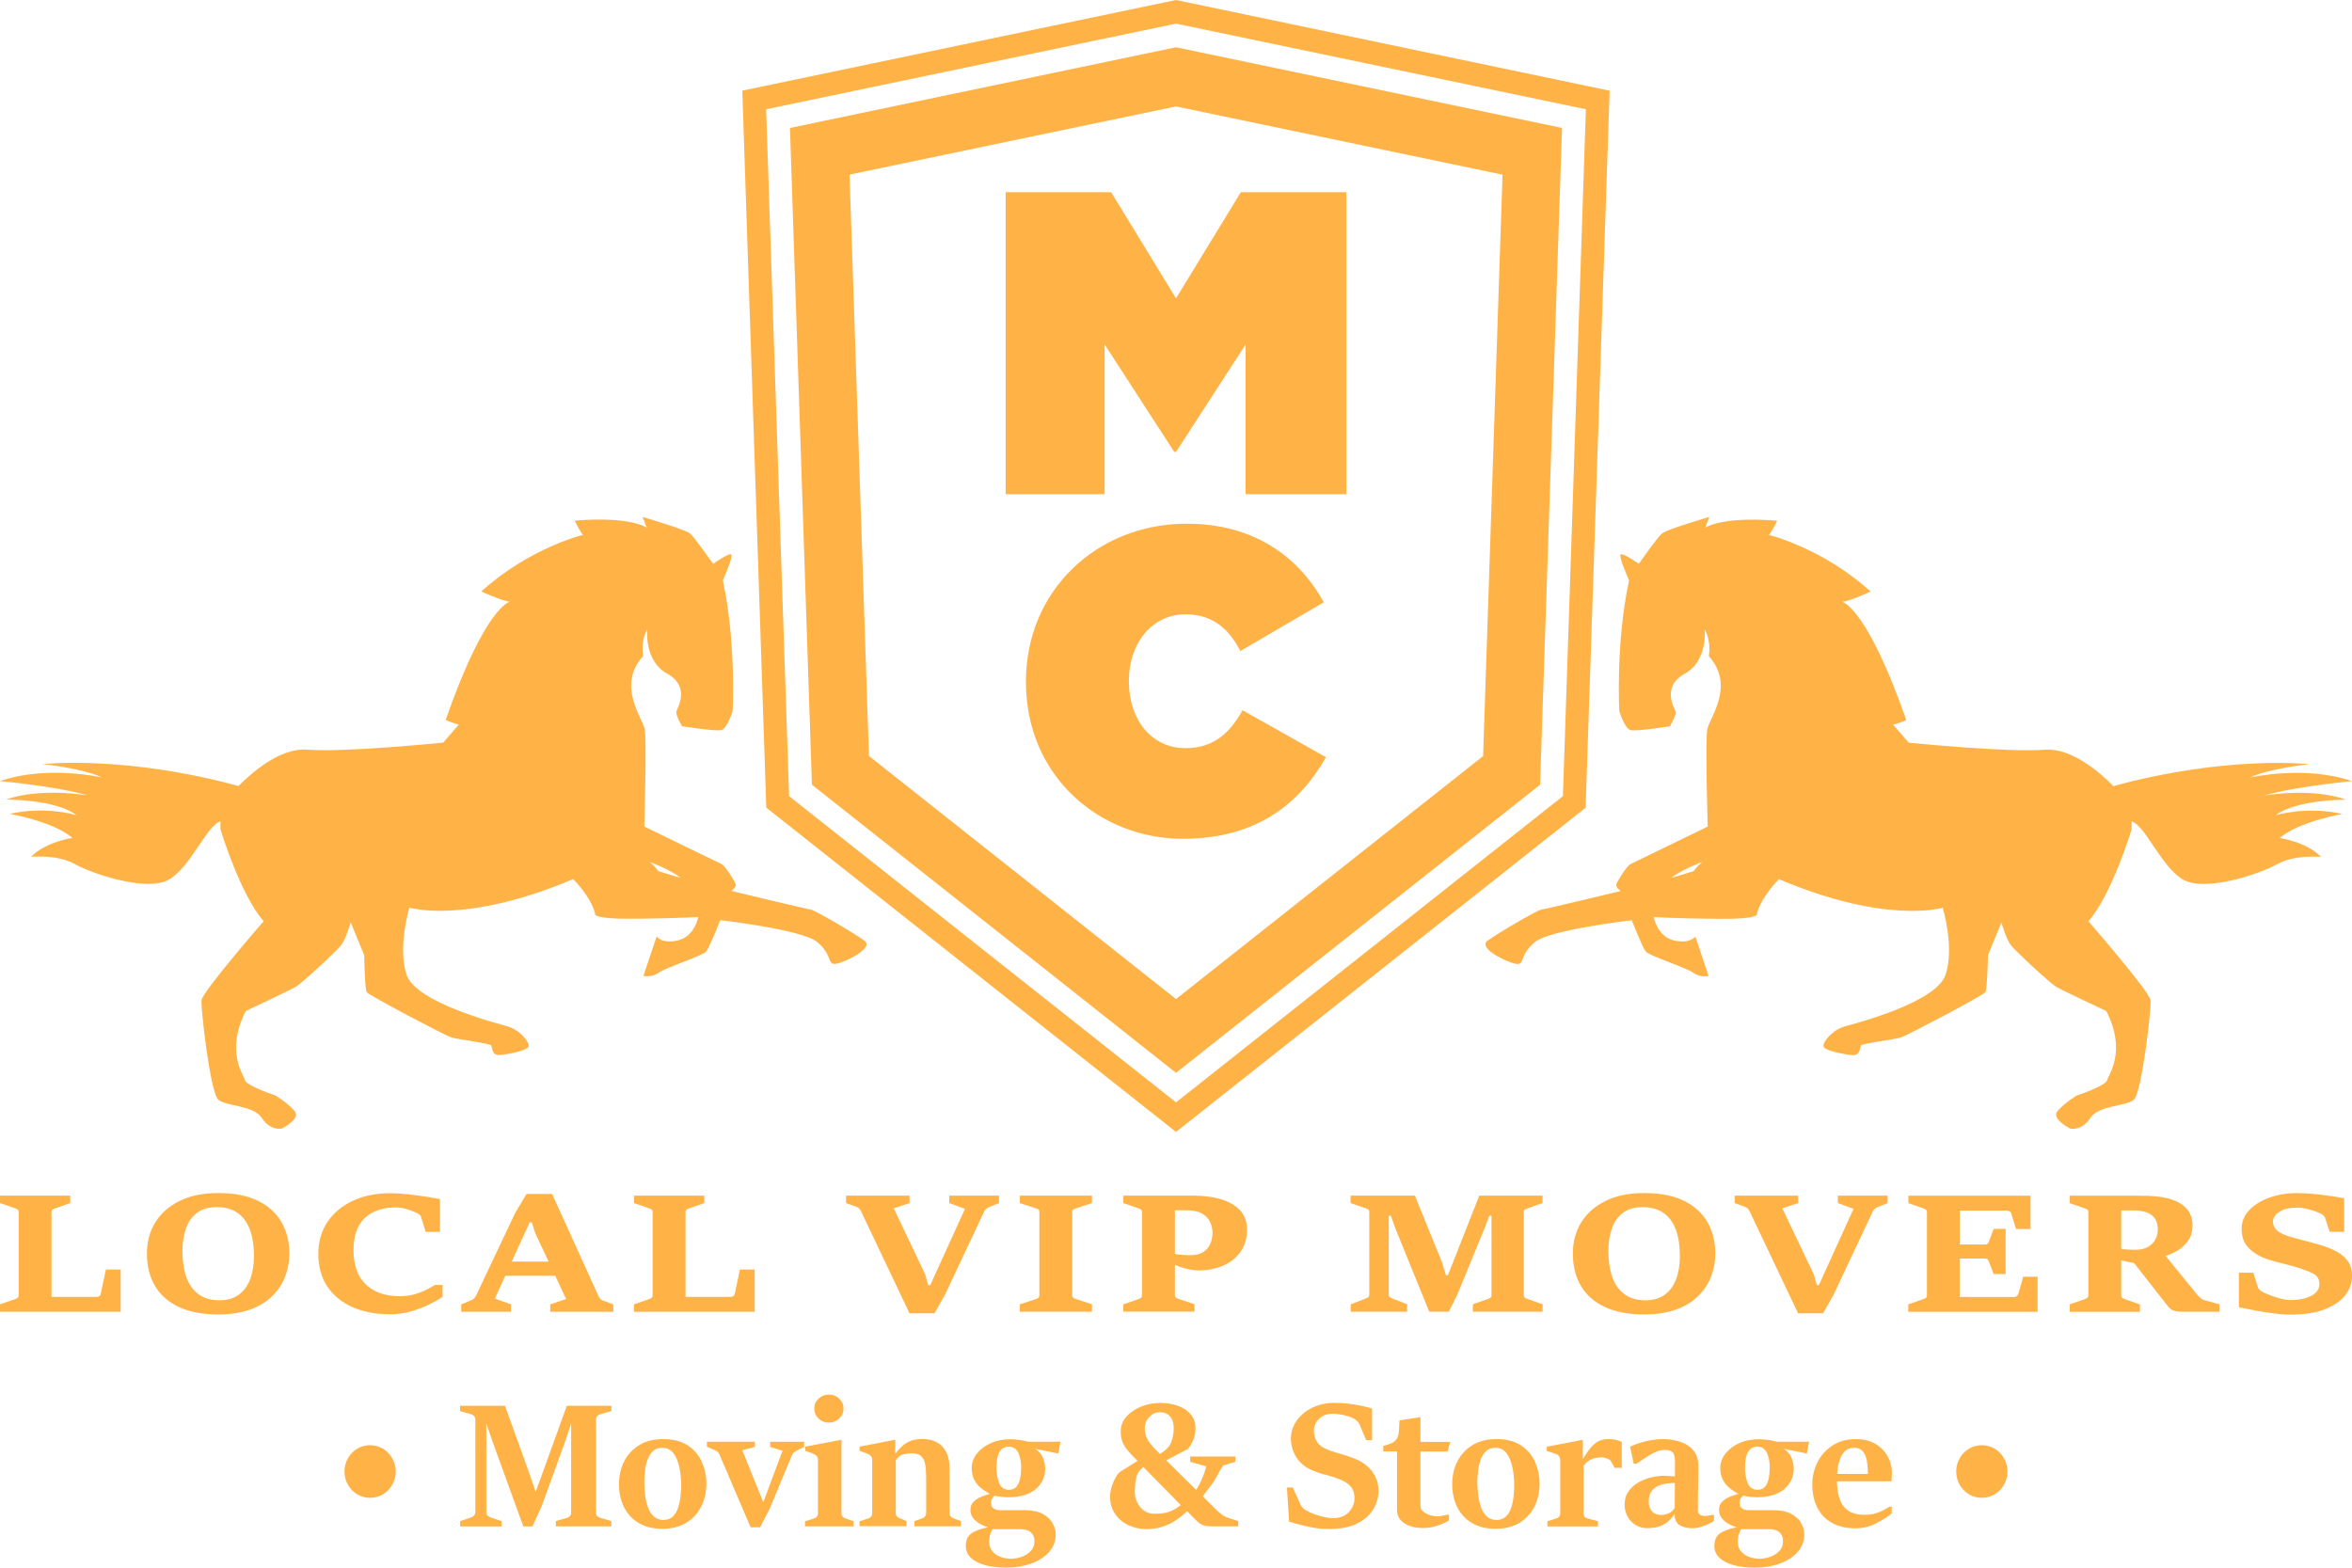<?xml version="1.0" encoding="utf-8" ?>
<!DOCTYPE svg PUBLIC "-//W3C//DTD SVG 1.1//EN" "http://www.w3.org/Graphics/SVG/1.1/DTD/svg11.dtd">
<svg xmlns="http://www.w3.org/2000/svg" width="300" height="200" viewBox="0 0 300 200" fill="none"><g clip-path="url('#clip0_506_475')"><path d="M46.45 121.855C46.45 121.855 46.53 126.178 46.77 126.567C47.01 126.957 56.64 132.039 57.5 132.328C58.36 132.618 62.47 133.097 62.65 133.377C62.83 133.656 62.7 134.664 63.72 134.595C64.73 134.525 67.21 134.045 67.41 133.516C67.6 132.977 66.28 131.37 64.74 130.94C63.21 130.511 53.08 127.885 51.87 124.381C50.67 120.877 52.22 115.795 52.22 115.795C52.22 115.795 59.32 117.991 73.11 112.151C73.11 112.151 75.39 114.427 75.91 116.553C75.91 116.553 75.29 117.272 81.01 117.212C86.74 117.153 89.07 116.983 89.07 116.983C89.07 116.983 88.61 119.479 86.49 119.968C84.37 120.457 83.76 119.459 83.76 119.459L82.07 124.491C82.07 124.491 83.04 124.78 84.04 124.081C85.04 123.383 89.62 121.935 90.06 121.406C90.51 120.877 91.87 117.392 91.87 117.392C91.87 117.392 102.33 118.59 104.21 120.168C106.1 121.735 105.56 122.883 106.37 122.973C107.18 123.063 111.63 121.026 110.26 120.008C108.88 118.99 103.89 116.094 103.4 116.034C102.91 115.984 93.27 113.658 93.27 113.658C93.27 113.658 94 113.199 93.82 112.75C93.64 112.3 92.5 110.433 92 110.214C91.5 109.994 82.18 105.441 82.18 105.441C82.18 105.441 82.51 94.539 82.24 93.061C81.98 91.583 78.61 87.51 82.03 83.696C82.03 83.696 81.66 81.879 82.56 80.272C82.56 80.272 82.11 84.295 85.09 85.933C88.07 87.58 86.44 90.275 86.28 90.735C86.12 91.194 86.99 92.642 86.99 92.642C86.99 92.642 91.2 93.321 91.99 93.141C92.78 92.961 93.45 90.695 93.45 90.695C93.45 90.695 93.92 81.989 92.2 74.041C92.2 74.041 93.53 71.066 93.29 70.757C93.06 70.447 90.96 71.925 90.96 71.925C90.96 71.925 88.59 68.56 88.01 68.051C87.42 67.552 81.96 65.945 81.96 65.945L82.49 67.312C82.49 67.312 80.43 65.825 73.3 66.424C73.3 66.424 74.15 68.161 74.38 68.231C74.38 68.231 67.55 69.868 61.39 75.459C61.39 75.459 64 76.657 65.02 76.767C65.02 76.767 61.9 77.346 56.84 91.863C56.84 91.863 58.1 92.372 58.52 92.442L56.53 94.738C56.53 94.738 43.81 96.026 39.19 95.637C35.76 95.347 32.08 98.592 30.41 100.289L30.18 100.22C30.18 100.22 17.71 96.535 5.38 97.474C5.38 97.474 10.63 98.023 12.98 99.181C12.98 99.181 5.98 97.574 -0.01 99.65C-0.01 99.65 7.15 100.299 11.2 101.478C11.2 101.478 5.23 100.419 0.75 102.007C0.75 102.007 7.13 101.967 9.75 103.994C9.75 103.994 5.83 102.776 1.25 103.834C1.25 103.834 6.86 104.822 9.24 106.899C9.24 106.899 5.79 107.388 3.96 109.315C3.96 109.315 7.29 108.976 9.52 110.224C11.75 111.472 18.78 113.858 21.59 112.19C24.36 110.553 26.43 105.212 28.12 104.792C28.11 105.112 28.11 105.461 28.13 105.841C28.13 105.841 30.66 114.187 33.63 117.522C33.63 117.522 25.79 126.547 25.7 127.606C25.6 128.674 26.83 139.437 27.84 140.295C28.86 141.164 32.34 140.984 33.4 142.632C34.46 144.279 35.92 143.99 35.92 143.99C35.92 143.99 38.47 142.742 37.56 141.713C36.66 140.685 35.15 139.766 35.15 139.766C35.15 139.766 31.39 138.508 31.24 137.799C31.09 137.091 28.7 134.175 31.35 128.974C31.35 128.974 37.03 126.308 37.77 125.869C38.51 125.429 42.95 121.336 43.55 120.537C44.14 119.738 44.73 117.672 44.73 117.672L46.45 121.855ZM86.82 111.991C86.82 111.991 84.93 111.442 83.96 111.132C83.96 111.132 83.65 110.613 82.91 109.984C82.81 109.914 85.6 111.002 86.82 111.991Z" fill="#FFB347"/><path d="M288.79 101.488C292.85 100.309 300 99.66 300 99.66C294.01 97.584 287.01 99.191 287.01 99.191C289.36 98.033 294.61 97.484 294.61 97.484C282.27 96.546 269.81 100.23 269.81 100.23L269.58 100.299C267.91 98.602 264.23 95.367 260.8 95.647C256.17 96.026 243.46 94.748 243.46 94.748L241.47 92.452C241.89 92.382 243.15 91.873 243.15 91.873C238.09 77.366 234.97 76.777 234.97 76.777C236 76.677 238.6 75.469 238.6 75.469C232.43 69.878 225.61 68.241 225.61 68.241C225.83 68.171 226.69 66.434 226.69 66.434C219.56 65.835 217.5 67.322 217.5 67.322L218.03 65.945C218.03 65.945 212.58 67.542 211.99 68.051C211.4 68.55 209.03 71.925 209.03 71.925C209.03 71.925 206.93 70.437 206.7 70.757C206.46 71.076 207.79 74.041 207.79 74.041C206.07 81.989 206.54 90.705 206.54 90.705C206.54 90.705 207.21 92.971 208 93.151C208.79 93.331 213 92.652 213 92.652C213 92.652 213.87 91.194 213.71 90.745C213.54 90.285 211.91 87.59 214.9 85.942C217.88 84.295 217.43 80.281 217.43 80.281C218.33 81.889 217.96 83.706 217.96 83.706C221.38 87.52 218.02 91.593 217.76 93.071C217.49 94.549 217.82 105.451 217.82 105.451C217.82 105.451 208.5 109.994 208 110.224C207.51 110.443 206.36 112.31 206.18 112.76C206 113.209 206.73 113.668 206.73 113.668C206.73 113.668 197.09 115.994 196.6 116.044C196.11 116.094 191.12 119 189.74 120.018C188.36 121.036 192.82 123.073 193.63 122.983C194.44 122.893 193.9 121.745 195.79 120.178C197.67 118.61 208.13 117.402 208.13 117.402C208.13 117.402 209.49 120.887 209.94 121.416C210.38 121.945 214.96 123.393 215.96 124.091C216.96 124.79 217.93 124.501 217.93 124.501L216.24 119.469C216.24 119.469 215.62 120.467 213.51 119.978C211.39 119.489 210.93 116.993 210.93 116.993C210.93 116.993 213.27 117.163 218.99 117.222C224.72 117.282 224.1 116.563 224.1 116.563C224.62 114.437 226.9 112.161 226.9 112.161C240.69 118.001 247.79 115.805 247.79 115.805C247.79 115.805 249.35 120.887 248.14 124.391C246.94 127.895 236.81 130.531 235.27 130.95C233.74 131.38 232.41 132.987 232.6 133.526C232.79 134.065 235.28 134.535 236.29 134.605C237.31 134.684 237.18 133.666 237.36 133.387C237.54 133.107 241.65 132.628 242.51 132.338C243.37 132.049 253 126.967 253.24 126.577C253.48 126.188 253.57 121.865 253.57 121.865L255.28 117.682C255.28 117.682 255.86 119.738 256.46 120.547C257.06 121.346 261.51 125.439 262.24 125.879C262.97 126.318 268.66 128.984 268.66 128.984C271.31 134.185 268.92 137.101 268.77 137.809C268.62 138.518 264.86 139.776 264.86 139.776C264.86 139.776 263.35 140.695 262.45 141.723C261.55 142.752 264.09 144 264.09 144C264.09 144 265.55 144.289 266.61 142.642C267.67 140.994 271.15 141.164 272.17 140.305C273.19 139.437 274.41 128.674 274.31 127.616C274.22 126.547 266.38 117.532 266.38 117.532C269.34 114.197 271.88 105.851 271.88 105.851C271.9 105.471 271.9 105.122 271.89 104.802C273.59 105.232 275.65 110.563 278.42 112.2C281.24 113.868 288.26 111.482 290.49 110.234C292.72 108.986 296.05 109.325 296.05 109.325C294.23 107.398 290.78 106.909 290.78 106.909C293.15 104.832 298.77 103.844 298.77 103.844C294.18 102.795 290.27 104.004 290.27 104.004C292.89 101.987 299.26 102.017 299.26 102.017C294.75 100.429 288.79 101.488 288.79 101.488ZM216.04 111.132C215.07 111.442 213.18 111.991 213.18 111.991C214.4 111.002 217.18 109.914 217.1 109.984C216.35 110.613 216.04 111.132 216.04 111.132Z" fill="#FFB347"/><path d="M150 144.409L202.25 103.045L205.31 11.572L150 0L94.68 11.562L97.74 103.035L150 144.409ZM150 3.015L202.28 13.938L199.35 101.567L150 140.635L100.65 101.567L97.72 13.938L150 3.015Z" fill="#FFB347"/><path d="M140.9 43.95L149.78 57.658H150L158.88 43.95V63.049H171.73V24.521H158.27L150 38.059L141.73 24.521H128.27V63.049H140.9V43.95Z" fill="#FFB347"/><path d="M151.21 95.447C146.96 95.447 143.99 91.923 143.99 86.911V86.801C143.99 82.178 146.86 78.375 151.21 78.375C154.74 78.375 156.78 80.302 158.21 83.057L168.85 76.837C165.6 70.947 159.86 66.813 151.37 66.813C139.85 66.813 130.86 75.399 130.86 86.911V87.021C130.86 98.972 140.18 107.009 150.88 107.009C160.47 107.009 165.88 102.326 169.13 96.605L158.49 90.605C156.89 93.46 154.85 95.447 151.21 95.447Z" fill="#FFB347"/><path d="M150 136.871L196.44 100.11L199.24 16.324L150 6.03L100.76 16.324L103.56 100.11L150 136.871ZM150 13.578L191.65 22.284L189.17 96.456L150 127.456L110.84 96.446L108.36 22.274L150 13.578Z" fill="#FFB347"/><path d="M0 167.352V166.404L1.95 165.725C2.06 165.695 2.16 165.635 2.25 165.565C2.34 165.495 2.38 165.385 2.38 165.236V154.613C2.38 154.473 2.34 154.373 2.26 154.313C2.18 154.253 2.08 154.203 1.96 154.163L0 153.484V152.536H8.96V153.484L7.02 154.163C6.9 154.203 6.8 154.253 6.71 154.313C6.62 154.373 6.57 154.473 6.57 154.613V165.455H12.32C12.44 165.455 12.55 165.425 12.65 165.365C12.75 165.305 12.82 165.196 12.85 165.056L13.51 161.961H15.39V167.352H0Z" fill="#FFB347"/><path d="M27.81 167.692C25.86 167.692 24.21 167.382 22.86 166.763C21.51 166.144 20.48 165.246 19.79 164.087C19.09 162.929 18.74 161.541 18.74 159.924C18.74 158.406 19.1 157.069 19.83 155.911C20.56 154.752 21.6 153.844 22.96 153.185C24.32 152.526 25.95 152.206 27.84 152.206C29.91 152.206 31.61 152.546 32.95 153.215C34.28 153.884 35.28 154.802 35.93 155.96C36.58 157.119 36.91 158.446 36.91 159.924C36.91 160.922 36.74 161.881 36.39 162.809C36.04 163.738 35.5 164.567 34.77 165.305C34.04 166.044 33.1 166.623 31.95 167.053C30.78 167.472 29.41 167.692 27.81 167.692ZM28 165.885C28.98 165.885 29.79 165.655 30.44 165.186C31.09 164.716 31.57 164.067 31.9 163.219C32.22 162.37 32.39 161.382 32.39 160.254C32.39 158.946 32.22 157.827 31.88 156.899C31.54 155.97 31.02 155.252 30.32 154.752C29.62 154.253 28.72 154.004 27.63 154.004C26.59 154.004 25.75 154.253 25.11 154.742C24.47 155.242 24 155.91 23.71 156.749C23.42 157.588 23.27 158.526 23.27 159.565C23.27 160.853 23.44 161.971 23.77 162.919C24.1 163.868 24.62 164.597 25.32 165.106C26 165.625 26.9 165.885 28 165.885Z" fill="#FFB347"/><path d="M55.47 163.928H56.45V165.445C55.98 165.775 55.39 166.104 54.69 166.444C53.99 166.783 53.22 167.073 52.38 167.312C51.54 167.552 50.66 167.672 49.73 167.672C47.91 167.672 46.31 167.362 44.94 166.753C43.57 166.134 42.5 165.256 41.74 164.107C40.98 162.959 40.6 161.581 40.6 159.984C40.6 158.397 40.99 157.029 41.78 155.871C42.57 154.712 43.66 153.814 45.04 153.175C46.43 152.536 48.01 152.226 49.8 152.226C50.45 152.226 51.17 152.266 51.97 152.356C52.77 152.446 53.54 152.546 54.28 152.656C55.02 152.776 55.63 152.875 56.12 152.975V157.159H54.3L53.68 155.182C53.66 155.102 53.58 155.022 53.45 154.922C53.32 154.832 53.21 154.772 53.12 154.732C52.71 154.543 52.29 154.373 51.86 154.243C51.43 154.113 50.94 154.044 50.39 154.044C48.79 154.044 47.5 154.493 46.54 155.381C45.58 156.28 45.09 157.648 45.09 159.485C45.09 161.412 45.62 162.869 46.67 163.868C47.72 164.866 49.16 165.365 50.96 165.365C51.67 165.365 52.31 165.286 52.88 165.116C53.45 164.956 53.95 164.756 54.38 164.537C54.84 164.307 55.2 164.107 55.47 163.928Z" fill="#FFB347"/><path d="M58.83 167.352V166.404L60.12 165.875C60.4 165.755 60.59 165.565 60.71 165.315L65.69 154.782L67.16 152.316H70.42L76.35 165.375C76.41 165.485 76.48 165.595 76.56 165.695C76.65 165.795 76.75 165.865 76.88 165.915L78.23 166.404V167.352H70.18V166.404L72.21 165.725L68.27 157.318L67.83 155.94H67.56L63.12 165.665L65.18 166.404V167.352H58.83ZM64.25 162.76L65.11 160.952H70.1L70.93 162.76H64.25Z" fill="#FFB347"/><path d="M80.86 167.352V166.404L82.81 165.725C82.92 165.695 83.02 165.635 83.11 165.565C83.2 165.495 83.24 165.385 83.24 165.236V154.613C83.24 154.473 83.2 154.373 83.12 154.313C83.04 154.253 82.94 154.203 82.82 154.163L80.87 153.484V152.536H89.83V153.484L87.89 154.163C87.77 154.203 87.67 154.253 87.58 154.313C87.49 154.373 87.44 154.473 87.44 154.613V165.455H93.19C93.31 165.455 93.42 165.425 93.52 165.365C93.62 165.305 93.69 165.196 93.72 165.056L94.38 161.961H96.26V167.352H80.86Z" fill="#FFB347"/><path d="M116.01 167.552L109.8 154.483C109.75 154.393 109.69 154.293 109.6 154.193C109.51 154.093 109.4 154.024 109.26 153.974L107.92 153.484V152.536H116.01V153.484L114 154.153L118.02 162.61L118.4 163.948H118.66L123.08 154.223L121.08 153.484V152.536H127.43V153.484L126.2 153.984C126.04 154.053 125.91 154.133 125.79 154.223C125.68 154.313 125.59 154.413 125.55 154.523L120.57 165.106L119.2 167.552H116.01Z" fill="#FFB347"/><path d="M130.07 167.352V166.404L132.14 165.725C132.28 165.675 132.39 165.625 132.46 165.555C132.53 165.485 132.57 165.385 132.57 165.236V154.613C132.57 154.473 132.53 154.373 132.45 154.303C132.37 154.243 132.27 154.193 132.15 154.163L130.08 153.484V152.536H139.28V153.484L137.21 154.163C137.08 154.203 136.98 154.253 136.89 154.313C136.8 154.373 136.76 154.473 136.76 154.613V165.236C136.76 165.385 136.8 165.495 136.89 165.555C136.98 165.625 137.08 165.685 137.21 165.715L139.28 166.394V167.342H130.07V167.352Z" fill="#FFB347"/><path d="M143.28 167.352V166.404L145.23 165.725C145.37 165.675 145.48 165.615 145.55 165.555C145.62 165.495 145.66 165.385 145.66 165.236V154.613C145.66 154.473 145.62 154.373 145.54 154.313C145.46 154.253 145.36 154.203 145.23 154.163L143.28 153.484V152.536H152.24C153.5 152.536 154.65 152.686 155.68 152.975C156.71 153.275 157.53 153.734 158.14 154.373C158.75 155.012 159.06 155.841 159.06 156.859C159.06 157.937 158.8 158.866 158.27 159.645C157.74 160.423 157.01 161.022 156.07 161.442C155.13 161.861 154.06 162.081 152.85 162.081C152.42 162.081 151.88 162.001 151.25 161.841C150.62 161.681 150.11 161.492 149.73 161.262V159.934C149.95 160.004 150.27 160.054 150.68 160.084C151.09 160.114 151.47 160.134 151.83 160.134C152.44 160.134 152.93 160.034 153.3 159.834C153.67 159.635 153.96 159.375 154.15 159.065C154.35 158.756 154.48 158.456 154.55 158.147C154.62 157.837 154.66 157.578 154.66 157.368C154.66 156.849 154.56 156.36 154.35 155.91C154.14 155.461 153.79 155.092 153.3 154.812C152.8 154.533 152.11 154.403 151.22 154.403H149.86V165.226C149.86 165.375 149.91 165.485 150 165.545C150.09 165.615 150.2 165.675 150.31 165.705L152.36 166.384V167.332H143.28V167.352Z" fill="#FFB347"/><path d="M172.28 167.352V166.404L174.23 165.645C174.35 165.595 174.45 165.545 174.53 165.485C174.61 165.425 174.65 165.325 174.65 165.176V154.613C174.65 154.473 174.61 154.373 174.53 154.313C174.45 154.253 174.35 154.203 174.22 154.163L172.27 153.484V152.536H180.47L183.91 160.992L184.43 162.68H184.69L188.68 152.536H196.75V153.484L194.82 154.163C194.7 154.203 194.59 154.253 194.5 154.313C194.41 154.373 194.36 154.473 194.36 154.613V165.236C194.36 165.385 194.41 165.495 194.5 165.555C194.59 165.625 194.7 165.685 194.83 165.715L196.76 166.394V167.342H187.86V166.394L189.78 165.715C189.91 165.665 190.02 165.615 190.11 165.545C190.2 165.475 190.24 165.375 190.24 165.226V155.102H189.96L189.4 156.599L185.91 165.096L184.8 167.342H182.3L177.93 156.599L177.41 155.102H177.14V165.166C177.14 165.315 177.18 165.415 177.26 165.475C177.34 165.535 177.44 165.585 177.55 165.635L179.48 166.394V167.342H172.28V167.352Z" fill="#FFB347"/><path d="M209.69 167.692C207.74 167.692 206.09 167.382 204.74 166.763C203.39 166.144 202.36 165.246 201.67 164.087C200.97 162.929 200.62 161.541 200.62 159.924C200.62 158.406 200.98 157.069 201.71 155.911C202.44 154.752 203.48 153.844 204.84 153.185C206.2 152.526 207.83 152.206 209.72 152.206C211.79 152.206 213.49 152.546 214.83 153.215C216.16 153.884 217.16 154.802 217.81 155.96C218.46 157.119 218.79 158.446 218.79 159.924C218.79 160.922 218.62 161.881 218.27 162.809C217.92 163.738 217.38 164.567 216.65 165.305C215.92 166.044 214.98 166.623 213.83 167.053C212.67 167.472 211.29 167.692 209.69 167.692ZM209.88 165.885C210.86 165.885 211.67 165.655 212.32 165.186C212.97 164.716 213.45 164.067 213.78 163.219C214.1 162.37 214.27 161.382 214.27 160.254C214.27 158.946 214.1 157.827 213.76 156.899C213.42 155.97 212.9 155.252 212.2 154.752C211.5 154.253 210.6 154.004 209.51 154.004C208.47 154.004 207.63 154.253 206.99 154.742C206.35 155.242 205.88 155.91 205.59 156.749C205.3 157.588 205.15 158.526 205.15 159.565C205.15 160.853 205.32 161.971 205.65 162.919C205.98 163.868 206.5 164.597 207.2 165.106C207.89 165.625 208.78 165.885 209.88 165.885Z" fill="#FFB347"/><path d="M229.35 167.552L223.14 154.483C223.09 154.393 223.03 154.293 222.94 154.193C222.85 154.093 222.74 154.024 222.6 153.974L221.26 153.484V152.536H229.35V153.484L227.34 154.153L231.36 162.61L231.74 163.948H232L236.42 154.223L234.42 153.484V152.536H240.77V153.484L239.54 153.984C239.38 154.053 239.25 154.133 239.13 154.223C239.02 154.313 238.93 154.413 238.89 154.523L233.91 165.106L232.54 167.552H229.35Z" fill="#FFB347"/><path d="M243.4 167.352V166.404L245.35 165.725C245.48 165.685 245.58 165.635 245.66 165.565C245.74 165.495 245.78 165.385 245.78 165.246V154.623C245.78 154.483 245.74 154.383 245.66 154.323C245.58 154.263 245.48 154.213 245.36 154.173L243.41 153.494V152.546H259V156.789H257.14L256.54 154.832C256.5 154.702 256.44 154.613 256.35 154.543C256.26 154.473 256.15 154.443 256.02 154.443H249.97V158.766H253.17C253.34 158.766 253.45 158.736 253.51 158.686C253.57 158.626 253.63 158.526 253.69 158.377L254.29 156.779H255.82V162.54H254.29L253.69 160.962C253.65 160.843 253.6 160.743 253.52 160.673C253.45 160.603 253.33 160.563 253.16 160.563H249.96V165.465H256.93C257.04 165.465 257.15 165.425 257.24 165.355C257.34 165.276 257.4 165.186 257.44 165.066L258.06 162.879H259.9V167.362H243.4V167.352Z" fill="#FFB347"/><path d="M264 167.352V166.404L265.95 165.725C266.07 165.685 266.17 165.635 266.25 165.565C266.33 165.495 266.37 165.385 266.37 165.246V154.623C266.37 154.483 266.33 154.383 266.25 154.323C266.17 154.263 266.07 154.213 265.95 154.173L264 153.494V152.546H273.16C274.51 152.546 275.61 152.656 276.46 152.875C277.31 153.095 277.97 153.385 278.43 153.754C278.89 154.123 279.21 154.523 279.39 154.962C279.57 155.401 279.66 155.851 279.66 156.3C279.66 157.049 279.49 157.688 279.14 158.217C278.79 158.746 278.34 159.185 277.78 159.525C277.22 159.864 276.62 160.124 275.99 160.294L272.73 161.252L270.38 160.753L270.51 159.315C270.53 159.325 270.67 159.345 270.91 159.375C271.15 159.405 271.41 159.415 271.7 159.425C271.98 159.435 272.2 159.445 272.34 159.445C273.01 159.445 273.56 159.325 273.98 159.075C274.4 158.826 274.72 158.506 274.92 158.117C275.13 157.728 275.23 157.318 275.23 156.889C275.23 156.03 274.96 155.401 274.43 155.012C273.9 154.613 273.12 154.423 272.09 154.423H270.56V165.246C270.56 165.395 270.6 165.495 270.69 165.565C270.78 165.635 270.88 165.685 271.01 165.735L272.95 166.414V167.362H264V167.352ZM283.11 167.352H278.5C277.94 167.352 277.52 167.302 277.25 167.202C276.98 167.103 276.76 166.943 276.59 166.733C276.42 166.524 276.21 166.254 275.95 165.925L272.11 161.012L276.13 160.104L280.31 165.236C280.4 165.345 280.53 165.475 280.68 165.605C280.83 165.735 281 165.825 281.17 165.875L283.1 166.404V167.352H283.11Z" fill="#FFB347"/><path d="M285.57 166.773V162.37H287.42L288.01 164.257C288.05 164.387 288.13 164.497 288.26 164.597C288.39 164.696 288.54 164.786 288.7 164.876C288.91 164.976 289.21 165.106 289.6 165.256C289.99 165.405 290.42 165.545 290.89 165.675C291.35 165.795 291.78 165.855 292.16 165.855C293.23 165.855 294.1 165.675 294.8 165.315C295.49 164.956 295.84 164.457 295.84 163.828C295.84 163.239 295.62 162.819 295.19 162.57C294.76 162.32 294.18 162.081 293.45 161.831C292.74 161.601 292.04 161.402 291.35 161.242C290.66 161.082 289.99 160.903 289.33 160.693C288.33 160.363 287.51 159.894 286.87 159.265C286.23 158.636 285.92 157.807 285.92 156.789C285.92 155.851 286.25 155.042 286.92 154.353C287.59 153.664 288.46 153.135 289.53 152.766C290.6 152.396 291.74 152.206 292.95 152.206C293.64 152.206 294.35 152.246 295.09 152.316C295.83 152.386 296.54 152.476 297.22 152.576C297.9 152.676 298.49 152.776 299 152.865V157.149H297.15L296.55 155.321C296.51 155.222 296.43 155.122 296.32 155.032C296.21 154.942 296.1 154.862 295.99 154.812C295.87 154.752 295.65 154.662 295.33 154.543C295.01 154.423 294.64 154.313 294.23 154.223C293.82 154.123 293.42 154.073 293.03 154.073C292 154.073 291.22 154.253 290.7 154.623C290.18 154.992 289.92 155.391 289.92 155.821C289.92 156.29 290.1 156.679 290.46 156.999C290.82 157.318 291.49 157.618 292.48 157.887C293.14 158.077 293.78 158.247 294.42 158.407C295.06 158.566 295.76 158.766 296.52 159.016C297.15 159.225 297.73 159.485 298.26 159.794C298.78 160.104 299.21 160.503 299.53 160.982C299.85 161.462 300.01 162.071 300.01 162.789C300.01 163.668 299.72 164.477 299.15 165.226C298.57 165.974 297.7 166.573 296.53 167.033C295.36 167.492 293.88 167.712 292.09 167.712C291.51 167.712 290.83 167.662 290.07 167.572C289.31 167.472 288.53 167.352 287.75 167.212C286.95 167.063 286.23 166.913 285.57 166.773Z" fill="#FFB347"/><path d="M43.94 187.73C43.94 187.27 44.02 186.841 44.19 186.432C44.36 186.022 44.59 185.663 44.89 185.353C45.19 185.044 45.54 184.804 45.93 184.635C46.32 184.465 46.75 184.375 47.21 184.375C47.65 184.375 48.08 184.465 48.48 184.635C48.88 184.804 49.23 185.044 49.52 185.353C49.81 185.663 50.04 186.022 50.22 186.432C50.39 186.841 50.48 187.28 50.48 187.73C50.48 188.189 50.39 188.618 50.22 189.028C50.05 189.437 49.81 189.796 49.52 190.106C49.23 190.415 48.88 190.655 48.48 190.825C48.08 190.994 47.65 191.084 47.21 191.084C46.75 191.084 46.32 190.994 45.93 190.825C45.53 190.655 45.19 190.405 44.89 190.106C44.59 189.796 44.36 189.437 44.19 189.028C44.02 188.618 43.94 188.179 43.94 187.73Z" fill="#FFB347"/><path d="M249.52 187.73C249.52 187.27 249.6 186.841 249.77 186.432C249.94 186.022 250.17 185.663 250.47 185.353C250.77 185.044 251.12 184.804 251.51 184.635C251.9 184.465 252.33 184.375 252.79 184.375C253.23 184.375 253.65 184.465 254.06 184.635C254.46 184.804 254.81 185.044 255.1 185.353C255.39 185.663 255.62 186.022 255.8 186.432C255.97 186.841 256.06 187.28 256.06 187.73C256.06 188.189 255.97 188.618 255.8 189.028C255.63 189.437 255.39 189.796 255.1 190.106C254.81 190.415 254.46 190.655 254.06 190.825C253.66 190.994 253.23 191.084 252.79 191.084C252.33 191.084 251.9 190.994 251.51 190.825C251.11 190.655 250.77 190.405 250.47 190.106C250.17 189.796 249.94 189.437 249.77 189.028C249.6 188.618 249.52 188.179 249.52 187.73Z" fill="#FFB347"/><path d="M58.69 194.738V194.059L60.11 193.58C60.26 193.53 60.38 193.44 60.48 193.331C60.58 193.211 60.63 193.081 60.63 192.921V181.1C60.63 180.93 60.58 180.781 60.47 180.661C60.37 180.541 60.24 180.461 60.1 180.421L58.68 180.022V179.343H64.41L67.55 188.049L68.33 190.325L72.3 179.343H77.98V180.022L76.56 180.421C76.4 180.461 76.28 180.551 76.18 180.671C76.08 180.791 76.03 180.93 76.03 181.09V192.981C76.03 193.151 76.08 193.291 76.18 193.411C76.28 193.52 76.4 193.6 76.56 193.64L77.98 194.049V194.728H70.9V194.049L72.32 193.64C72.48 193.6 72.6 193.52 72.7 193.401C72.8 193.281 72.85 193.141 72.85 192.981V181.609L72.17 183.666L69.08 192.182L67.92 194.738H66.75L62.74 183.676L62.03 181.579V192.921C62.03 193.091 62.08 193.231 62.18 193.331C62.28 193.43 62.4 193.52 62.56 193.58L63.98 194.059V194.738H58.69Z" fill="#FFB347"/><path d="M84.46 195.038C83.32 195.038 82.34 194.808 81.52 194.329C80.7 193.86 80.07 193.201 79.62 192.342C79.18 191.484 78.95 190.485 78.95 189.337C78.95 188.269 79.17 187.31 79.61 186.442C80.05 185.573 80.69 184.884 81.53 184.365C82.37 183.846 83.39 183.596 84.59 183.596C85.87 183.596 86.92 183.866 87.73 184.405C88.54 184.944 89.14 185.643 89.52 186.512C89.9 187.38 90.1 188.299 90.1 189.297C90.1 190.345 89.88 191.304 89.45 192.182C89.01 193.051 88.38 193.75 87.54 194.269C86.7 194.778 85.67 195.038 84.46 195.038ZM84.61 193.91C85.09 193.91 85.49 193.77 85.79 193.5C86.09 193.221 86.32 192.861 86.47 192.412C86.62 191.963 86.73 191.484 86.79 190.974C86.85 190.465 86.88 189.976 86.88 189.507C86.88 188.728 86.81 187.979 86.66 187.24C86.51 186.502 86.27 185.903 85.92 185.423C85.57 184.944 85.08 184.704 84.45 184.704C83.98 184.704 83.6 184.844 83.3 185.114C83.01 185.393 82.78 185.743 82.61 186.182C82.45 186.621 82.33 187.101 82.27 187.61C82.21 188.119 82.18 188.608 82.18 189.077C82.18 189.597 82.21 190.146 82.28 190.705C82.35 191.264 82.47 191.793 82.64 192.272C82.81 192.752 83.06 193.141 83.37 193.44C83.7 193.76 84.11 193.91 84.61 193.91Z" fill="#FFB347"/><path d="M95.73 194.818L91.78 185.593C91.71 185.423 91.62 185.293 91.52 185.204C91.42 185.114 91.22 185.014 90.93 184.894L90.17 184.585V183.926H96.29V184.585L94.68 185.014L96.79 190.246L97.36 191.643L99.81 185.084L98.23 184.595V183.936H102.57V184.595L101.81 184.974C101.59 185.074 101.42 185.174 101.3 185.274C101.17 185.363 101.07 185.503 101 185.683L98.17 192.492L96.95 194.848H95.73V194.818Z" fill="#FFB347"/><path d="M102.68 194.738V194.079L103.83 193.72C103.98 193.68 104.1 193.6 104.19 193.49C104.28 193.381 104.33 193.251 104.33 193.081V186.262C104.33 186.072 104.28 185.903 104.18 185.773C104.08 185.643 103.9 185.533 103.64 185.433L102.72 185.094V184.555L107.33 183.676V193.071C107.33 193.241 107.38 193.381 107.47 193.48C107.56 193.58 107.68 193.66 107.83 193.71L108.88 194.069V194.728H102.68V194.738ZM105.71 181.49C105.37 181.49 105.06 181.41 104.78 181.25C104.5 181.09 104.28 180.871 104.11 180.601C103.95 180.331 103.86 180.022 103.86 179.692C103.86 179.203 104.04 178.784 104.4 178.434C104.76 178.085 105.19 177.915 105.71 177.915C106.23 177.915 106.68 178.085 107.04 178.434C107.41 178.784 107.59 179.203 107.59 179.692C107.59 180.032 107.51 180.331 107.34 180.601C107.17 180.871 106.95 181.09 106.66 181.25C106.38 181.41 106.06 181.49 105.71 181.49Z" fill="#FFB347"/><path d="M109.63 194.738V194.079L110.74 193.72C110.88 193.68 111 193.6 111.1 193.49C111.2 193.38 111.25 193.251 111.25 193.081V186.262C111.25 186.072 111.2 185.902 111.09 185.773C110.98 185.643 110.8 185.523 110.56 185.433L109.64 185.094V184.555L114.19 183.676V185.483C114.59 184.934 114.98 184.525 115.37 184.245C115.76 183.976 116.15 183.796 116.53 183.706C116.91 183.616 117.29 183.576 117.67 183.576C118.32 183.576 118.9 183.706 119.43 183.966C119.95 184.225 120.36 184.644 120.67 185.204C120.97 185.773 121.12 186.511 121.12 187.42V193.021C121.12 193.211 121.17 193.351 121.27 193.46C121.37 193.57 121.49 193.65 121.62 193.7L122.58 194.059V194.718H116.63V194.059L117.64 193.7C117.77 193.66 117.88 193.58 117.98 193.47C118.08 193.361 118.13 193.211 118.13 193.021V188.438C118.13 187.779 118.09 187.22 118 186.771C117.91 186.322 117.74 185.982 117.48 185.753C117.22 185.523 116.82 185.413 116.28 185.413C115.94 185.413 115.58 185.453 115.21 185.543C114.84 185.633 114.52 185.892 114.26 186.312V193.061C114.26 193.231 114.31 193.371 114.41 193.46C114.51 193.55 114.63 193.64 114.77 193.69L115.62 194.049V194.708H109.63V194.738Z" fill="#FFB347"/><path d="M128.61 191.014C128.3 191.014 127.99 190.994 127.68 190.954C127.37 190.915 127.11 190.865 126.89 190.805C126.76 190.885 126.65 191.004 126.56 191.154C126.47 191.304 126.42 191.494 126.42 191.733C126.42 192.093 126.53 192.332 126.75 192.462C126.97 192.592 127.22 192.662 127.49 192.662H130.62C131.64 192.662 132.45 192.831 133.04 193.161C133.63 193.49 134.05 193.9 134.29 194.379C134.54 194.858 134.66 195.317 134.66 195.757C134.66 196.595 134.38 197.334 133.82 197.983C133.26 198.622 132.5 199.121 131.54 199.471C130.58 199.82 129.52 200 128.34 200C127.33 200 126.44 199.89 125.67 199.681C124.9 199.471 124.29 199.161 123.85 198.752C123.41 198.343 123.19 197.833 123.19 197.234C123.19 196.536 123.4 196.016 123.83 195.677C124.26 195.337 124.99 195.058 126.03 194.838C125.74 194.768 125.42 194.639 125.07 194.449C124.72 194.269 124.42 194.02 124.16 193.72C123.91 193.421 123.78 193.051 123.78 192.632C123.78 192.212 123.9 191.873 124.15 191.613C124.4 191.354 124.71 191.144 125.08 190.984C125.46 190.825 125.85 190.685 126.25 190.575C125.82 190.355 125.44 190.096 125.09 189.806C124.74 189.517 124.46 189.167 124.25 188.758C124.04 188.349 123.94 187.849 123.94 187.27C123.94 186.631 124.15 186.032 124.58 185.473C125.01 184.914 125.59 184.465 126.33 184.125C127.07 183.786 127.92 183.616 128.88 183.616C129.22 183.616 129.59 183.646 129.99 183.696C130.4 183.756 130.78 183.826 131.14 183.926H135.27L134.99 185.433L132.06 184.834C132.59 185.204 132.93 185.633 133.09 186.122C133.25 186.621 133.32 187.021 133.32 187.32C133.32 188.389 132.92 189.267 132.11 189.976C131.29 190.665 130.12 191.014 128.61 191.014ZM128.9 198.862C129.39 198.862 129.87 198.772 130.34 198.602C130.81 198.432 131.2 198.173 131.5 197.843C131.8 197.504 131.95 197.095 131.95 196.605C131.95 196.176 131.81 195.817 131.53 195.527C131.25 195.238 130.78 195.088 130.13 195.088H126.61C126.52 195.218 126.43 195.407 126.33 195.677C126.23 195.946 126.18 196.296 126.18 196.715C126.18 197.115 126.27 197.444 126.45 197.724C126.63 198.003 126.87 198.223 127.15 198.393C127.43 198.562 127.73 198.682 128.05 198.752C128.36 198.822 128.65 198.862 128.9 198.862ZM128.71 190.056C129.12 190.056 129.44 189.926 129.66 189.657C129.88 189.387 130.03 189.038 130.12 188.608C130.21 188.179 130.25 187.72 130.25 187.23C130.25 186.462 130.12 185.833 129.88 185.323C129.63 184.824 129.23 184.565 128.68 184.565C128.26 184.565 127.94 184.694 127.71 184.934C127.48 185.184 127.32 185.513 127.23 185.913C127.14 186.322 127.1 186.761 127.1 187.24C127.1 188.019 127.22 188.688 127.46 189.227C127.68 189.786 128.11 190.056 128.71 190.056Z" fill="#FFB347"/><path d="M146.23 195.078C145.4 195.078 144.64 194.908 143.93 194.579C143.22 194.239 142.66 193.77 142.23 193.141C141.8 192.522 141.59 191.783 141.59 190.934C141.59 190.435 141.7 189.896 141.92 189.307C142.14 188.718 142.42 188.229 142.76 187.839L145.1 186.372C144.47 185.773 144.01 185.273 143.7 184.864C143.39 184.455 143.19 184.085 143.1 183.746C143 183.406 142.95 183.027 142.95 182.618C142.95 181.899 143.19 181.27 143.68 180.721C144.17 180.172 144.8 179.742 145.56 179.443C146.32 179.133 147.12 178.984 147.96 178.984C148.89 178.984 149.69 179.123 150.37 179.393C151.05 179.662 151.57 180.042 151.94 180.511C152.31 180.99 152.49 181.539 152.49 182.178C152.49 182.718 152.4 183.217 152.22 183.666C152.04 184.115 151.8 184.505 151.52 184.854L148.75 186.302L152.57 190.076C152.8 189.726 153.01 189.357 153.19 188.958C153.37 188.558 153.51 188.199 153.63 187.849C153.75 187.5 153.81 187.25 153.84 187.071L151.81 186.491V185.813H157.58V186.491L156.25 186.881C156.1 186.921 155.97 187.021 155.87 187.18C155.77 187.33 155.68 187.48 155.6 187.62C155.24 188.339 154.89 188.938 154.54 189.397C154.19 189.856 153.81 190.355 153.41 190.894L155.2 192.672C155.35 192.821 155.55 192.991 155.8 193.181C156.05 193.371 156.26 193.5 156.42 193.56L157.94 194.049V194.728H154.66C154.2 194.728 153.85 194.688 153.59 194.618C153.33 194.549 153.09 194.409 152.86 194.219C152.63 194.019 152.34 193.74 151.97 193.361L151.41 192.791C150.87 193.321 150.32 193.75 149.77 194.089C149.22 194.429 148.65 194.678 148.07 194.828C147.49 195.008 146.88 195.078 146.23 195.078ZM147.26 193.121C147.99 193.121 148.59 193.041 149.07 192.891C149.54 192.732 150.06 192.442 150.61 192.013L145.83 187.15C145.34 187.54 145.03 188.009 144.92 188.578C144.8 189.137 144.75 189.756 144.75 190.415C144.75 190.845 144.85 191.264 145.05 191.673C145.25 192.093 145.53 192.432 145.91 192.712C146.28 192.981 146.73 193.121 147.26 193.121ZM147.96 185.483C148.71 185.034 149.19 184.525 149.4 183.966C149.61 183.406 149.71 182.807 149.71 182.168C149.71 181.539 149.55 181.04 149.23 180.691C148.91 180.341 148.49 180.162 147.95 180.162C147.43 180.162 146.99 180.361 146.6 180.761C146.22 181.16 146.02 181.639 146.02 182.208C146.02 182.777 146.16 183.297 146.44 183.766C146.73 184.225 147.23 184.804 147.96 185.483Z" fill="#FFB347"/><path d="M164.42 194.119L164.15 189.766H164.9L165.9 191.993C165.94 192.083 166.01 192.192 166.12 192.312C166.23 192.432 166.33 192.522 166.4 192.562C166.76 192.792 167.16 192.991 167.62 193.161C168.07 193.331 168.52 193.46 168.96 193.55C169.4 193.64 169.76 193.68 170.04 193.68C170.88 193.68 171.55 193.421 172.04 192.911C172.53 192.402 172.77 191.793 172.77 191.094C172.77 190.515 172.61 190.036 172.29 189.657C171.97 189.277 171.48 188.958 170.81 188.698C170.24 188.478 169.68 188.299 169.13 188.159C168.57 188.029 168.02 187.849 167.47 187.62C166.56 187.25 165.86 186.691 165.38 185.962C164.9 185.234 164.66 184.415 164.66 183.536C164.66 182.688 164.91 181.919 165.4 181.23C165.89 180.541 166.56 179.992 167.39 179.583C168.23 179.173 169.16 178.974 170.19 178.974C170.8 178.974 171.4 179.004 171.97 179.073C172.55 179.143 173.09 179.233 173.61 179.333C174.13 179.443 174.59 179.563 175.01 179.702V183.726H174.26L173.38 181.659C173.34 181.559 173.26 181.46 173.17 181.36C173.07 181.27 172.98 181.19 172.9 181.13C172.66 180.95 172.36 180.801 171.99 180.691C171.62 180.571 171.26 180.491 170.9 180.441C170.54 180.391 170.24 180.361 170.01 180.361C169.26 180.361 168.67 180.581 168.24 181.02C167.8 181.46 167.59 181.949 167.59 182.498C167.59 183.087 167.74 183.596 168.03 184.016C168.32 184.435 168.84 184.774 169.57 185.034C170.11 185.224 170.65 185.393 171.17 185.533C171.69 185.673 172.26 185.863 172.87 186.122C173.36 186.312 173.83 186.591 174.29 186.961C174.74 187.33 175.11 187.78 175.4 188.329C175.69 188.868 175.83 189.507 175.83 190.236C175.83 191.014 175.61 191.783 175.18 192.522C174.75 193.261 174.07 193.87 173.14 194.349C172.21 194.828 171 195.068 169.52 195.068C168.92 195.068 168.34 195.028 167.76 194.938C167.18 194.848 166.62 194.728 166.06 194.579C165.49 194.439 164.95 194.289 164.42 194.119Z" fill="#FFB347"/><path d="M184.99 183.976L184.63 185.184H181.18V192.113C181.18 192.412 181.3 192.662 181.55 192.851C181.8 193.051 182.08 193.201 182.41 193.301C182.73 193.4 183.01 193.45 183.24 193.45C183.48 193.45 183.72 193.43 183.96 193.381C184.2 193.331 184.4 193.291 184.56 193.241H184.82V193.99C184.66 194.079 184.42 194.199 184.09 194.349C183.76 194.499 183.37 194.638 182.92 194.758C182.47 194.878 181.99 194.938 181.48 194.938C180.85 194.938 180.29 194.848 179.8 194.668C179.3 194.489 178.91 194.229 178.62 193.89C178.33 193.55 178.19 193.141 178.19 192.662V185.164H176.44V184.455C176.83 184.365 177.17 184.255 177.45 184.135C177.74 184.015 177.97 183.826 178.14 183.586C178.31 183.347 178.41 183.007 178.43 182.578L178.51 181.2L181.18 180.791V183.956H184.99V183.976Z" fill="#FFB347"/><path d="M190.74 195.038C189.6 195.038 188.62 194.808 187.8 194.329C186.98 193.86 186.35 193.201 185.9 192.342C185.46 191.484 185.23 190.485 185.23 189.337C185.23 188.269 185.45 187.31 185.89 186.442C186.33 185.573 186.97 184.884 187.81 184.365C188.65 183.846 189.67 183.596 190.87 183.596C192.15 183.596 193.2 183.866 194.01 184.405C194.82 184.944 195.42 185.643 195.8 186.512C196.18 187.38 196.38 188.299 196.38 189.297C196.38 190.345 196.16 191.304 195.73 192.182C195.29 193.051 194.66 193.75 193.82 194.269C192.97 194.778 191.95 195.038 190.74 195.038ZM190.88 193.91C191.37 193.91 191.76 193.77 192.05 193.5C192.35 193.221 192.58 192.861 192.73 192.412C192.89 191.963 192.99 191.484 193.05 190.974C193.11 190.465 193.14 189.976 193.14 189.507C193.14 188.728 193.07 187.979 192.92 187.24C192.77 186.512 192.53 185.903 192.18 185.423C191.83 184.944 191.34 184.704 190.71 184.704C190.24 184.704 189.86 184.844 189.56 185.114C189.27 185.393 189.04 185.743 188.87 186.182C188.71 186.621 188.59 187.101 188.53 187.61C188.47 188.119 188.44 188.608 188.44 189.077C188.44 189.597 188.47 190.146 188.54 190.705C188.61 191.264 188.73 191.793 188.9 192.272C189.07 192.752 189.32 193.141 189.63 193.44C189.98 193.76 190.38 193.91 190.88 193.91Z" fill="#FFB347"/><path d="M197.37 194.738V194.079L198.5 193.72C198.64 193.68 198.76 193.6 198.86 193.49C198.96 193.381 199.01 193.251 199.01 193.081V186.292C199.01 186.102 198.96 185.932 198.86 185.783C198.76 185.633 198.58 185.523 198.32 185.443L197.29 185.104V184.565L201.89 183.686V186.132C202.12 185.763 202.38 185.373 202.66 184.984C202.94 184.595 203.28 184.265 203.67 183.996C204.07 183.726 204.55 183.596 205.11 183.596C205.54 183.596 205.88 183.626 206.12 183.696C206.36 183.766 206.61 183.846 206.86 183.936V187.26H205.95L205.48 186.422C205.41 186.292 205.25 186.182 205 186.082C204.76 185.982 204.52 185.932 204.3 185.932C204.01 185.932 203.73 185.962 203.47 186.012C203.21 186.062 202.96 186.162 202.71 186.312C202.47 186.462 202.23 186.681 201.99 186.981V193.081C201.99 193.42 202.16 193.63 202.49 193.72L203.82 194.079V194.738H197.37Z" fill="#FFB347"/><path d="M210.13 194.958C209.55 194.958 209.04 194.818 208.6 194.539C208.16 194.259 207.82 193.9 207.58 193.44C207.34 192.991 207.22 192.512 207.22 191.993C207.22 191.304 207.39 190.725 207.72 190.256C208.06 189.786 208.48 189.397 209.01 189.107C209.53 188.818 210.08 188.598 210.67 188.468C211.26 188.339 211.79 188.269 212.29 188.269C212.38 188.269 212.51 188.279 212.69 188.289C212.87 188.299 213.05 188.309 213.23 188.329C213.41 188.339 213.55 188.349 213.64 188.349L213.65 186.731C213.66 186.012 213.57 185.533 213.38 185.313C213.19 185.094 212.83 184.974 212.31 184.974C212.01 184.974 211.7 185.034 211.37 185.164C211.04 185.293 210.72 185.453 210.4 185.643C210.08 185.833 209.78 186.032 209.49 186.232C209.21 186.432 208.96 186.601 208.74 186.741H208.38L207.92 184.565C208.26 184.405 208.64 184.245 209.08 184.105C209.52 183.956 210 183.836 210.52 183.746C211.04 183.656 211.59 183.596 212.16 183.596C212.86 183.596 213.56 183.706 214.25 183.916C214.94 184.125 215.52 184.495 215.97 185.014C216.42 185.523 216.64 186.232 216.63 187.141L216.56 192.682C216.56 192.901 216.64 193.071 216.79 193.201C216.94 193.331 217.18 193.401 217.49 193.401C217.56 193.401 217.69 193.391 217.88 193.361C218.06 193.331 218.24 193.301 218.4 193.261H218.62V194.039C218.49 194.139 218.27 194.269 217.96 194.409C217.65 194.559 217.32 194.678 216.95 194.798C216.58 194.908 216.22 194.968 215.88 194.968C215.23 194.968 214.69 194.838 214.25 194.579C213.81 194.319 213.6 193.84 213.6 193.141C213.23 193.69 212.84 194.099 212.42 194.359C212 194.619 211.59 194.788 211.19 194.858C210.8 194.928 210.44 194.958 210.13 194.958ZM211.84 193.271C212.15 193.271 212.47 193.211 212.79 193.091C213.11 192.971 213.38 192.732 213.61 192.372L213.63 189.187C212.96 189.187 212.37 189.267 211.87 189.427C211.37 189.587 210.98 189.826 210.71 190.166C210.44 190.505 210.3 190.934 210.3 191.474C210.3 191.933 210.38 192.302 210.53 192.562C210.69 192.821 210.88 193.011 211.12 193.121C211.37 193.221 211.6 193.271 211.84 193.271Z" fill="#FFB347"/><path d="M224.09 191.014C223.78 191.014 223.47 190.994 223.16 190.954C222.85 190.915 222.59 190.865 222.37 190.805C222.24 190.885 222.13 191.004 222.04 191.154C221.95 191.304 221.9 191.494 221.9 191.733C221.9 192.093 222.01 192.332 222.23 192.462C222.45 192.592 222.7 192.662 222.97 192.662H226.1C227.12 192.662 227.93 192.831 228.52 193.161C229.11 193.49 229.53 193.9 229.77 194.379C230.02 194.858 230.14 195.317 230.14 195.757C230.14 196.595 229.86 197.334 229.3 197.983C228.74 198.622 227.98 199.121 227.02 199.471C226.06 199.82 225 200 223.82 200C222.81 200 221.92 199.89 221.15 199.681C220.38 199.471 219.77 199.161 219.33 198.752C218.89 198.343 218.67 197.833 218.67 197.234C218.67 196.536 218.88 196.016 219.31 195.677C219.74 195.337 220.47 195.058 221.51 194.838C221.22 194.768 220.9 194.639 220.55 194.449C220.2 194.269 219.9 194.02 219.64 193.72C219.39 193.421 219.26 193.051 219.26 192.632C219.26 192.212 219.38 191.873 219.63 191.613C219.88 191.354 220.19 191.144 220.56 190.984C220.94 190.825 221.33 190.685 221.73 190.575C221.3 190.355 220.92 190.096 220.57 189.806C220.22 189.517 219.94 189.167 219.73 188.758C219.52 188.349 219.42 187.849 219.42 187.27C219.42 186.631 219.63 186.032 220.06 185.473C220.49 184.914 221.07 184.465 221.81 184.125C222.55 183.786 223.4 183.616 224.36 183.616C224.7 183.616 225.07 183.646 225.47 183.696C225.88 183.756 226.26 183.826 226.62 183.926H230.75L230.47 185.433L227.54 184.834C228.07 185.204 228.41 185.633 228.57 186.122C228.73 186.621 228.8 187.021 228.8 187.32C228.8 188.389 228.4 189.267 227.59 189.976C226.76 190.665 225.6 191.014 224.09 191.014ZM224.38 198.862C224.87 198.862 225.35 198.772 225.82 198.602C226.29 198.432 226.68 198.173 226.98 197.843C227.28 197.504 227.43 197.095 227.43 196.605C227.43 196.176 227.29 195.817 227.01 195.527C226.73 195.238 226.26 195.088 225.61 195.088H222.09C222 195.218 221.91 195.407 221.81 195.677C221.71 195.946 221.66 196.296 221.66 196.715C221.66 197.115 221.75 197.444 221.93 197.724C222.11 198.003 222.35 198.223 222.63 198.393C222.91 198.562 223.21 198.682 223.53 198.752C223.84 198.822 224.12 198.862 224.38 198.862ZM224.19 190.056C224.6 190.056 224.92 189.926 225.14 189.657C225.36 189.387 225.51 189.038 225.6 188.608C225.69 188.179 225.73 187.72 225.73 187.23C225.73 186.462 225.6 185.833 225.36 185.323C225.11 184.824 224.71 184.565 224.16 184.565C223.74 184.565 223.42 184.694 223.19 184.934C222.96 185.184 222.8 185.513 222.71 185.913C222.62 186.322 222.58 186.761 222.58 187.24C222.58 188.019 222.7 188.688 222.94 189.227C223.16 189.786 223.58 190.056 224.19 190.056Z" fill="#FFB347"/><path d="M236.61 194.978C235.54 194.978 234.59 194.768 233.77 194.339C232.95 193.91 232.31 193.281 231.85 192.442C231.39 191.603 231.16 190.575 231.16 189.367C231.16 188.359 231.38 187.41 231.83 186.531C232.27 185.653 232.91 184.944 233.74 184.405C234.57 183.866 235.57 183.596 236.73 183.596C237.71 183.596 238.55 183.806 239.23 184.215C239.91 184.625 240.43 185.164 240.78 185.803C241.13 186.442 241.31 187.121 241.31 187.829C241.31 187.919 241.31 188.039 241.3 188.199C241.29 188.359 241.29 188.508 241.28 188.648C241.27 188.798 241.26 188.908 241.25 188.978H234.13L234.19 188.039H238.25C238.25 187.41 238.2 186.851 238.11 186.342C238.02 185.843 237.85 185.443 237.59 185.144C237.34 184.854 236.98 184.704 236.52 184.704C236.07 184.704 235.69 184.824 235.41 185.064C235.12 185.303 234.9 185.623 234.74 186.022C234.58 186.422 234.47 186.861 234.4 187.35C234.34 187.839 234.3 188.329 234.3 188.818C234.3 189.587 234.39 190.305 234.57 190.984C234.75 191.663 235.1 192.212 235.61 192.622C236.12 193.041 236.86 193.251 237.83 193.251C238.36 193.251 238.82 193.191 239.22 193.071C239.62 192.951 239.97 192.801 240.27 192.642C240.57 192.482 240.82 192.332 241.03 192.212H241.29V193.071C240.79 193.5 240.13 193.92 239.32 194.329C238.49 194.778 237.59 194.978 236.61 194.978Z" fill="#FFB347"/></g><defs><clipPath id="clip0_506_475"><rect width="300" height="200" fill="white"/></clipPath></defs></svg>